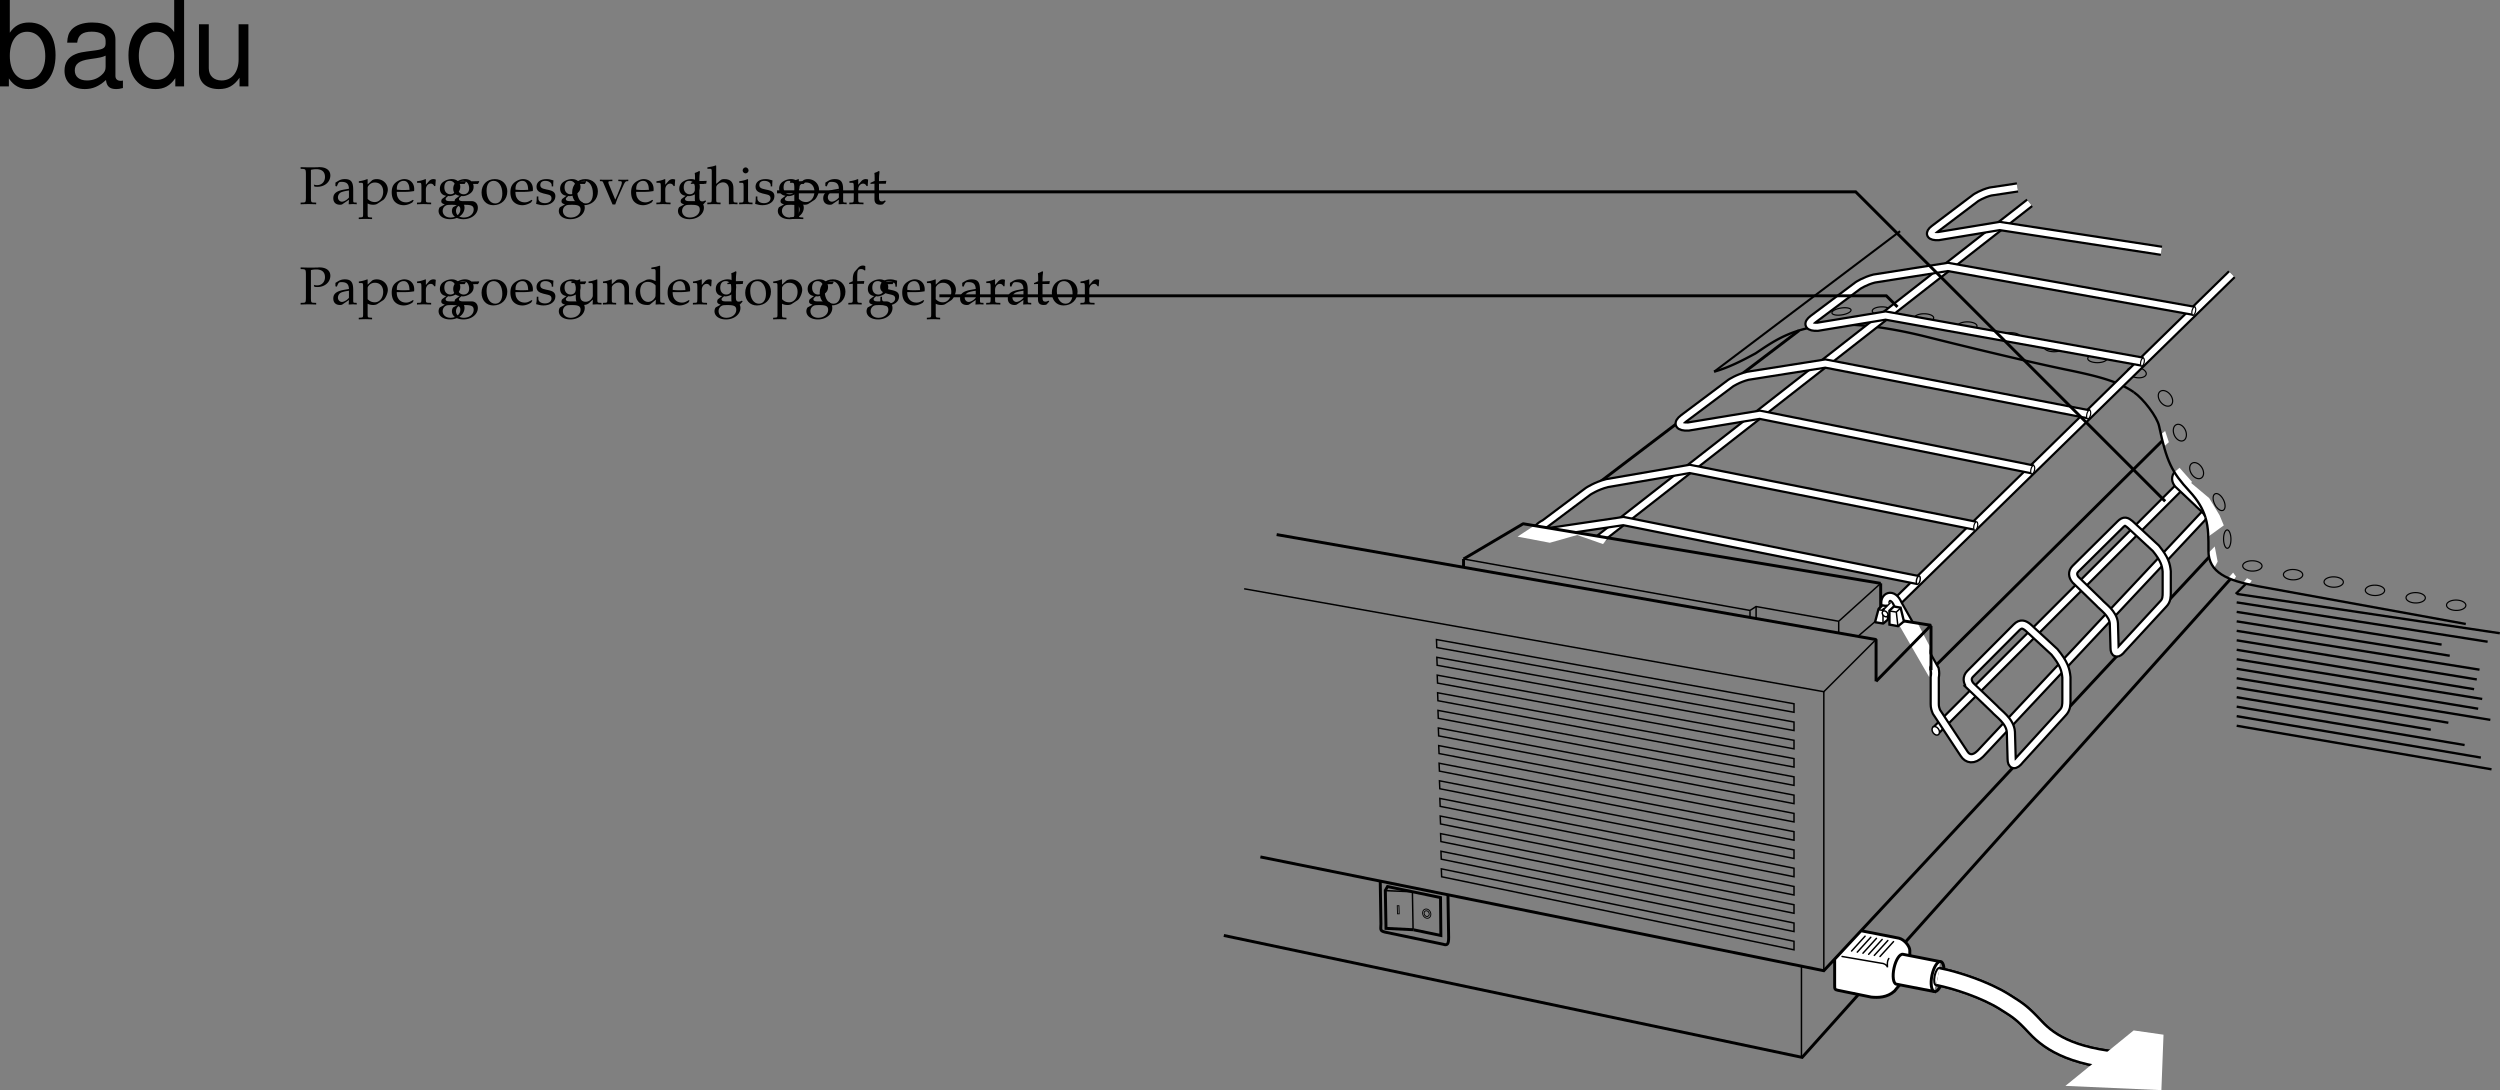 <svg xmlns="http://www.w3.org/2000/svg" xmlns:xlink="http://www.w3.org/1999/xlink" width="421.908" height="183.977"><rect width="100%" height="100%" fill="#808080" stroke="none"/><defs><path id="a" d="M1.938-5.781c.328-.078.578-.11.89-.11.985 0 1.485.454 1.485 1.313 0 .812-.547 1.375-1.329 1.375a1.44 1.44 0 0 1-.546-.094l.078.328c.218.047.343.047.53.047 1.235 0 2.173-.828 2.173-1.906 0-.875-.703-1.406-1.844-1.406-.047 0-.14 0-.25.015-.453.016-1 .016-1.281.016-.282 0-.75 0-1.64-.031v.28l.405.016c.422.047.47.125.485.813v4.047c-.016.719-.047.797-.469.812L.203-.25v.281C.734.016 1.047 0 1.516 0c.468 0 .78.016 1.312.031V-.25l-.422-.016c-.422-.015-.453-.078-.469-.812Zm0 0"/><path id="b" d="M2.922-.734 2.875.03c.438-.014.578-.03.703-.03.11 0 .172 0 .469.016l.187.015V-.25l-.343-.016c-.235-.015-.25-.046-.25-.515v-1.656c0-1.313-.375-1.782-1.422-1.782-.406 0-.75.094-1.094.297l-.484.297v.578l.234.063L1-3.266c.188-.421.281-.484.688-.484.843 0 1.203.344 1.234 1.156l-.89.156C.796-2.203.281-1.78.281-.984c0 .687.421 1.093 1.14 1.093.172 0 .312-.03.375-.078zm0-.375c-.266.359-.828.703-1.188.703-.359 0-.671-.328-.671-.719a.98.98 0 0 1 .437-.813c.234-.14.734-.265 1.422-.359zm0 0"/><path id="c" d="M.078 2.266v.265c.61-.015.875-.031 1.125-.031.234 0 .5.016 1.125.031v-.265l-.422-.032c-.312-.03-.328-.062-.328-.656V-.109c.281.156.563.218.953.218.281 0 .5-.062.64-.14l1.032-.672c.36-.235.781-1.156.781-1.735 0-1-.828-1.78-1.875-1.78-.328 0-.656.093-.796.218l-.735.672v-.86l-.078-.03a5.038 5.038 0 0 1-1.406.359v.265h.328c.375 0 .39.031.39.656v4.516c0 .594-.015.625-.328.656zm1.5-5.016c0-.125.047-.234.156-.375a1.312 1.312 0 0 1 1.079-.516c.843 0 1.39.594 1.39 1.532 0 1.015-.61 1.765-1.406 1.765-.5 0-.875-.172-1.219-.531zm0 0"/><path id="d" d="m3.938-.625-.126-.094c-.562.344-.78.422-1.171.422-.579 0-1.063-.266-1.313-.703-.172-.281-.234-.547-.25-1.063h1.313c.64 0 1.062-.046 1.625-.14 0-.125.015-.203.015-.313 0-1.03-.672-1.703-1.687-1.703-.313 0-.703.11-1.078.328C.53-3.453.234-2.906.234-1.969c0 .563.141 1.047.375 1.39.36.485.954.766 1.641.766.344 0 .672-.078 1.031-.234.235-.11.438-.219.469-.281zm-.704-1.781c-.468.015-.671.031-1.015.031a9.74 9.74 0 0 1-1.125-.063c0-.421.031-.609.14-.859a1.12 1.12 0 0 1 1-.625c.313 0 .547.11.704.36.203.296.265.562.296 1.156zm0 0"/><path id="e" d="M.188-.25v.281C.78.016 1.046 0 1.296 0c.219 0 .547.016 1.281.031V-.25L2.11-.266c-.406-.03-.421-.046-.421-.656v-1.547c0-.547.359-.984.812-.984.266 0 .453.125.594.406h.187l.078-1.078c-.093-.063-.25-.094-.421-.094-.266 0-.547.14-.735.36l-.515.593v-.921l-.079-.032a4.904 4.904 0 0 1-1.406.36v.265h.344c.36 0 .375.031.39.656v2.016C.922-.328.922-.297.61-.266zm0 0"/><path id="f" d="m4.672-3.406.219-.36-.032-.109-1.28.031c-.329-.265-.657-.375-1.095-.375-.39 0-.859.125-1.218.344C.75-3.594.5-3.156.5-2.594c0 .656.406 1.125 1.078 1.188L.86-.86a.643.643 0 0 0-.125.39c0 .25.157.39.594.516L.547.484C.407.547.28.875.28 1.156c0 .828.797 1.39 1.953 1.39 1.36 0 2.422-.858 2.422-1.937C4.656-.047 4.234-.5 3.594-.5H2.156c-.469 0-.687-.11-.687-.36 0-.109.078-.218.297-.406.078-.062.093-.062.125-.109.093.016.14.031.218.031.391 0 .86-.172 1.235-.437.406-.297.594-.657.594-1.14 0-.173-.016-.298-.094-.485Zm-2.5-.516c.61 0 1.015.516 1.015 1.281 0 .594-.374.985-.921.985-.61 0-1.016-.469-1.016-1.157 0-.703.328-1.109.922-1.109zM2.578.125c1.016 0 1.375.203 1.375.797 0 .765-.719 1.344-1.672 1.344C1.5 2.266.97 1.812.97 1.14c0-.407.234-.766.594-.922.14-.078.406-.094 1.015-.094Zm0 0"/><path id="g" d="M2.516-4.219C1.203-4.219.28-3.297.28-1.953c0 1.266.797 2.14 1.969 2.14 1.39 0 2.375-.968 2.375-2.328 0-1.218-.875-2.078-2.11-2.078zm-.172.297c.844 0 1.437.89 1.437 2.125 0 1.047-.437 1.688-1.187 1.688-.875 0-1.469-.875-1.469-2.157 0-1.078.438-1.656 1.219-1.656zm0 0"/><path id="h" d="M.375-1.281c0 .61-.031.89-.11 1.25.485.14.829.218 1.235.218 1.188 0 2.016-.625 2.016-1.515 0-.297-.079-.484-.25-.672-.235-.219-.516-.328-1.329-.484C1.204-2.625.97-2.813.97-3.22c0-.453.297-.703.86-.703.609 0 1.062.313 1.062.735v.203h.25c.015-.516.015-.735.046-1.016-.484-.156-.796-.219-1.171-.219-1.047 0-1.688.5-1.688 1.297 0 .453.203.735.61.938.25.109.734.25 1.343.375.406.093.578.28.578.625 0 .484-.453.828-1.093.828C1.109-.156.64-.47.64-.922v-.36Zm0 0"/><path id="i" d="M4.844-3.875v-.25c-.469.016-.672.016-.844.016-.172 0-.36 0-.844-.016v.25l.375.016c.14 0 .219.078.219.234 0 .156-.063.36-.172.656l-.39.953c-.094.266-.204.516-.547 1.266L1.562-3.344a1.067 1.067 0 0 1-.078-.344c0-.109.079-.171.22-.171l.452-.016v-.25c-.594.016-.844.016-1.062.016-.219 0-.453 0-1.047-.016v.25l.312.016c.141.015.188.078.282.296L2.187.063h.454c.171-.47.296-.797.359-.985l1.063-2.344c.203-.421.343-.578.515-.593Zm0 0"/><path id="j" d="M.875-3.438v2.594c0 .656.297.953 1 .953.203 0 .422-.046.469-.109l.437-.484-.125-.141c-.219.125-.344.172-.515.172-.36 0-.5-.188-.5-.625v-2.36h1.156l.078-.484-1.234.047v-.344c0-.36.03-.75.093-1.265l-.109-.11c-.219.14-.484.25-.766.344.032.25.047.438.047.719v.625l-.703.312v.188zm0 0"/><path id="k" d="M.047-.25v.281C.625.016.875 0 1.172 0c.281 0 .531.016 1.11.031V-.25l-.407-.016c-.313-.03-.328-.062-.328-.656v-1.906c0-.406.594-.844 1.14-.844.61 0 1 .453 1 1.14V.032C4.11.016 4.25 0 4.407 0c.124 0 .296.016.734.031V-.25l-.36-.016c-.312-.03-.328-.062-.328-.656v-1.734c0-1.047-.5-1.563-1.516-1.563-.328 0-.515.047-.703.219l-.687.594V-6.47l-.078-.062c-.39.156-.688.218-1.407.328v.25h.5c.172 0 .235.11.235.375v4.656C.78-.328.78-.297.453-.266zm0 0"/><path id="l" d="m1.688-4.188-.079-.03a4.904 4.904 0 0 1-1.406.359v.265h.344c.36 0 .375.031.39.656v2.016c0 .594-.03.625-.328.656L.188-.25v.281C.813.016 1.078 0 1.313 0c.234 0 .5.016 1.125.031V-.25L2.03-.266c-.328-.046-.328-.062-.344-.656Zm-.407-2c-.265 0-.5.235-.5.516 0 .25.235.484.485.484.265 0 .5-.234.5-.484 0-.266-.235-.516-.485-.516Zm0 0"/><path id="m" d="m4.531-4.188-.078-.03a5.038 5.038 0 0 1-1.406.359v.265h.328c.375 0 .39.031.39.656v1.47c0 .187-.124.437-.328.655-.25.25-.546.375-.89.375-.313 0-.563-.109-.703-.28-.14-.141-.203-.423-.203-.813v-2.657l-.079-.03a4.904 4.904 0 0 1-1.406.359v.265H.5c.36 0 .375.031.39.656v1.5c0 .641.047.922.22 1.141.202.266.53.406 1.046.406.422 0 .766-.125 1.016-.359l.594-.547c0 .266 0 .422-.032.828.454-.015.61-.031.75-.031.125 0 .297.016.75.031V-.25L4.86-.266c-.312-.03-.328-.062-.328-.656zm0 0"/><path id="n" d="M3.688.031C4.109.016 4.25 0 4.405 0c.125 0 .297.016.735.031V-.25l-.36-.016c-.312-.03-.328-.062-.328-.656v-1.734c0-1.047-.5-1.563-1.516-1.563-.328 0-.515.047-.703.219l-.687.594v-.781l-.078-.032a4.904 4.904 0 0 1-1.407.36v.265H.39c.375 0 .39.031.406.656v2.016c0 .594-.031.625-.344.656L.047-.25v.281C.625.016.875 0 1.172 0c.281 0 .531.016 1.11.031V-.25l-.407-.016c-.313-.03-.328-.062-.328-.656v-1.906c0-.406.594-.844 1.14-.844.61 0 1 .453 1 1.14zm0 0"/><path id="o" d="M3.703-3.938c-.5-.218-.75-.28-1.062-.28-.25 0-.47.046-.688.171l-.797.406c-.515.282-.843.938-.843 1.704 0 .718.25 1.312.671 1.671.329.25.75.375 1.329.375.187 0 .39-.03.437-.078l1-.828-.047.828C4.11.016 4.266 0 4.391 0c.078 0 .203 0 .39.016.063 0 .235 0 .438.015V-.25l-.422-.016c-.313-.046-.328-.062-.328-.656v-5.547L4.39-6.53c-.407.156-.704.218-1.407.328v.25h.5c.157 0 .22.11.22.375zm0 1.954c0 .578-.015.671-.125.875-.25.421-.703.703-1.125.703-.781 0-1.36-.766-1.36-1.844 0-.969.485-1.547 1.298-1.547.343 0 .703.11 1.015.328.188.125.297.25.297.313zm0 0"/><path id="p" d="M3.063-6.453a.903.903 0 0 0-.422-.094c-.282 0-.579.14-.782.375l-.53.594c-.25.297-.36.672-.376 1.297v.375l-.625.281v.203l.625-.047v2.547c0 .594-.031.625-.328.656L.203-.25v.281C.843.016 1.093 0 1.328 0c.234 0 .5.016 1.125.031V-.25l-.406-.016c-.313-.046-.328-.062-.344-.656v-2.547h1.125l.063-.469-1.188.032v-.766c0-1.047.125-1.281.64-1.281.235 0 .407.062.626.25l.094-.063zm0 0"/><path id="q" d="M1.078-14.578V0h1.5v-1.344C3.375-.125 4.438.453 5.906.453c2.75 0 4.547-2.25 4.547-5.734 0-3.407-1.687-5.5-4.469-5.5-1.437 0-2.468.547-3.25 1.719v-5.516zm4.578 5.36c1.86 0 3.063 1.624 3.063 4.124 0 2.375-1.235 4-3.063 4-1.781 0-2.922-1.61-2.922-4.062 0-2.469 1.141-4.063 2.922-4.063zm0 0"/><path id="r" d="M10.703-.984c-.187.046-.265.046-.36.046-.577 0-.905-.296-.905-.828v-6.156c0-1.86-1.36-2.86-3.938-2.86-1.547 0-2.766.438-3.484 1.22-.47.546-.672 1.14-.72 2.187h1.688c.141-1.281.891-1.86 2.454-1.86 1.515 0 2.343.547 2.343 1.547v.454c-.015.718-.375.968-1.734 1.156-2.36.297-2.734.375-3.36.64C1.454-4.921.845-4 .845-2.64.844-.734 2.156.453 4.28.453 5.594.453 6.656 0 7.844-1.078 7.954 0 8.484.453 9.562.453c.36 0 .579-.031 1.141-.172zM7.781-3.297c0 .563-.156.89-.656 1.36-.688.625-1.5.937-2.484.937-1.297 0-2.063-.625-2.063-1.688 0-1.093.719-1.656 2.516-1.906 1.781-.25 2.125-.328 2.687-.593zm0 0"/><path id="s" d="M9.906-14.578H8.234v5.422c-.687-1.063-1.812-1.625-3.218-1.625-2.72 0-4.5 2.187-4.5 5.515 0 3.547 1.718 5.72 4.562 5.72 1.438 0 2.438-.532 3.344-1.829V0h1.484Zm-4.61 5.36c1.798 0 2.938 1.577 2.938 4.093 0 2.422-1.156 4.031-2.921 4.031-1.829 0-3.047-1.625-3.047-4.062 0-2.438 1.218-4.063 3.03-4.063zm0 0"/><path id="t" d="M9.64 0v-10.484H7.985v5.937C7.984-2.407 6.86-1 5.125-1c-1.328 0-2.172-.797-2.172-2.063v-7.421H1.297v8.078c0 1.75 1.297 2.86 3.344 2.86 1.546 0 2.515-.532 3.5-1.907V0Zm0 0"/></defs><path fill="none" stroke="#000" stroke-width=".4" d="M360.129 66.2c-2.656-1.845-6.078-2.723-11.652-3.864a319.868 319.868 0 0 1-6.45-1.422 956.25 956.25 0 0 1-16.863-4.066c-18.828-4.707-24.187-.332-28.883 2.785-2.18 1.183-4.539 2.41-7.004 3.094"/><path fill="none" stroke="#000" stroke-width=".5" d="m206.535 157.875 97.602 20.57 72.722-81.226"/><path fill="none" stroke="#000" stroke-width=".25" d="m209.965 99.363 97.828 17.371 8.82-8.82"/><path fill="#fff" d="m314.078 157.074 6.399 1.258c.914.227 1.828 1.371 1.828 2.055v2.515c0 1.828-1.43 2.856-2.57 4.344-1.258 1.14-2.801 1.14-3.946 1.027l-5.598-1.144c-.57-.113-.57-.227-.57-.914v-4.34l4.457-4.8"/><path fill="none" stroke="#000" stroke-width=".5" d="m314.078 157.074 6.399 1.258c.914.227 1.828 1.371 1.828 2.055v2.515c0 1.828-1.43 2.856-2.57 4.344-1.258 1.14-2.801 1.14-3.946 1.027l-5.598-1.144c-.57-.113-.57-.227-.57-.914v-4.34Zm-101.371-12.457 95.086 19.2 65.14-69.938"/><path fill="none" stroke="#000" stroke-width=".25" d="M307.793 116.734v47.082m-3.773 14.629V163.13"/><path fill="none" stroke="#000" stroke-width="1.75" d="m269.992 90.926 72.535-56.696"/><path fill="none" stroke="#000" stroke-width=".5" d="m262.078 87.363 41.531-31.578m-56.617 38.551v1.371"/><path fill="none" stroke="#000" stroke-width=".25" d="M295.336 103.133v1.144m1.027-1.941v2.055m13.942.569v1.833"/><path fill="none" stroke="#000" stroke-width=".2" d="M324.707 54.348c-.898 0-1.629-.309-1.629-.696 0-.386.73-.699 1.629-.699.898 0 1.629.313 1.629.7 0 .386-.73.695-1.629.695zm7.309 1.367c-.899 0-1.63-.313-1.63-.695 0-.387.731-.7 1.63-.7.898 0 1.629.313 1.629.7 0 .382-.73.695-1.63.695zm7.308 1.825c-.898 0-1.629-.313-1.629-.7 0-.383.73-.695 1.63-.695.902 0 1.628.312 1.628.695 0 .387-.726.7-1.629.7zm7.328 1.82c-.898 0-1.629-.31-1.629-.696 0-.387.73-.7 1.63-.7.902 0 1.628.313 1.628.7 0 .387-.726.695-1.629.695zm7.308 1.843c-.897 0-1.628-.312-1.628-.7 0-.386.73-.698 1.629-.698.902 0 1.633.312 1.633.699 0 .387-.73.7-1.633.7zm-36.362-8.019c-.899 0-1.63-.313-1.63-.7 0-.386.731-.699 1.63-.699.902 0 1.629.313 1.629.7 0 .386-.727.699-1.63.699zm-6.735-.047c-.886.14-1.648 0-1.699-.32-.05-.317.629-.688 1.52-.829.886-.14 1.648.004 1.699.32.05.317-.633.688-1.52.829zm49.578 10.573c-.886-.163-1.53-.679-1.445-1.155.09-.473.879-.723 1.766-.563.883.164 1.527.684 1.441 1.156-.09.477-.879.727-1.762.563zm4.204 4.15c-.5-.641-.547-1.442-.102-1.79.445-.347 1.215-.113 1.715.528.5.64.543 1.441.098 1.789-.446.347-1.211.113-1.711-.528zm2.293 5.562c-.32-.746-.16-1.531.359-1.754.52-.227 1.203.2 1.523.945.32.746.157 1.532-.363 1.754-.52.223-1.2-.199-1.52-.945zm2.91 6.555c-.438-.684-.403-1.485.074-1.79.476-.304 1.215.004 1.652.692.438.683.403 1.484-.074 1.789-.477.305-1.215-.004-1.652-.691zM375.258 91c-.012-.855.258-1.555.601-1.563.344-.007.633.68.641 1.536.012.855-.258 1.554-.602 1.558-.343.012-.628-.676-.64-1.531zm4.847 5.379c-.898-.012-1.625-.41-1.617-.895.008-.48.742-.863 1.64-.847.9.011 1.626.41 1.618.894-.008.48-.738.86-1.64.848zm6.872 1.476c-.899-.011-1.622-.414-1.618-.894.008-.48.743-.863 1.641-.852.902.016 1.625.414 1.617.899-.004.48-.742.86-1.64.847zm6.855 1.243c-.898-.012-1.625-.414-1.617-.899.008-.48.738-.86 1.64-.847.899.011 1.625.414 1.618.894-.008.48-.743.863-1.641.852zm6.961 1.402c-.898-.012-1.625-.414-1.613-.898.004-.48.738-.86 1.636-.848.903.012 1.625.414 1.621.894-.008.485-.742.864-1.644.852zm6.871 1.258c-.898-.012-1.621-.414-1.613-.895.004-.484.738-.863 1.64-.851.899.011 1.622.414 1.618.894-.008.485-.743.864-1.645.852zm6.836 1.258c-.898-.012-1.625-.414-1.613-.899.004-.48.738-.86 1.64-.847.899.011 1.621.414 1.618.894-.008.484-.743.863-1.645.852zm-40.48-17.489a2.558 2.558 0 0 1-.258-.43c-.38-.765-.352-1.55.062-1.753.38-.188.95.187 1.332.851"/><path fill="none" stroke="#000" stroke-width=".2" d="m375.156 84.195.094.172c.375.77.348 1.555-.063 1.758-.328.156-.796-.098-1.168-.598"/><path fill="none" stroke="#000" stroke-width=".25" d="M302.762 118.77v1.437l-60.285-10.926-.055-1.347zm0 3.082v1.437l-60.223-11.012-.055-1.347zm0 3.085v1.438l-60.157-11.094-.058-1.34zm0 3.083v1.437l-60.094-11.203-.055-1.34zm0 3.082v1.441l-60.032-11.32-.054-1.336zm0 3.085v1.438l-59.969-11.43-.055-1.34zm0 3.083v1.44l-59.903-11.542-.058-1.34zm0 3.085v1.438l-59.84-11.656-.059-1.336zm0 3.082v1.442l-59.778-11.77-.058-1.34zm0 3.086v1.438l-59.715-11.879-.055-1.34zm0 3.082v1.438l-59.653-11.992-.054-1.336zm0 3.082v1.442l-59.59-12.106-.055-1.34zm0 3.086v1.438l-59.528-12.215-.054-1.34zm0 3.082v1.438l-59.465-12.328-.055-1.336zm0 0"/><path fill="none" stroke="#000" stroke-width=".5" d="m244.363 151.016.114 7.199c0 1.144-.227 1.375-.914 1.144l-9.829-2.054c-.914-.23-.683-.457-.683-1.375l-.117-7.196"/><path fill="none" stroke="#000" stroke-width=".25" d="m238.477 156.902-.114-6.398"/><path fill="none" stroke="#000" stroke-width=".5" d="m238.531 156.91 4.633.965-.059-6.398-8.94-1.86-.372.653.113 6.406 4.57.226"/><path fill="none" stroke="#000" stroke-width=".25" d="m238.363 150.504-4.57-.195"/><path fill="none" stroke="#000" stroke-width=".15" d="m235.805 152.848.043 1.37h.289l-.047-1.37zm5.316 2.074c-.332.156-.758-.043-.95-.445-.19-.403-.073-.86.263-1.016.336-.16.761.039.953.441.187.407.07.86-.266 1.02zm0 0"/><path fill="none" stroke="#000" stroke-width=".15" d="M240.984 154.64c-.21.098-.472-.027-.59-.277-.12-.25-.046-.531.16-.629.208-.097.473.028.59.274.122.25.047.535-.16.633zm0 0"/><path fill="none" stroke="#000" stroke-linecap="round" stroke-width=".25" d="m310.875 161.418 6.633 1.14c.34 0 .91.231 1.027.688 0-.57-.117-.914.227-1.484"/><path fill="#fff" stroke="#000" stroke-width=".5" d="m327.457 162.29-6.305-1.24c-.523-.113-1.203.903-1.507 2.298-.301 1.394-.137 2.629.386 2.742l6.39 1.238"/><path fill="none" stroke="#000" stroke-width=".5" d="M326.469 167.34c-.524-.106-.715-1.328-.426-2.727.293-1.398.953-2.445 1.477-2.336.523.11.714 1.332.425 2.73-.293 1.4-.953 2.442-1.476 2.333zm0 0"/><path fill="#fff" stroke="#000" stroke-linecap="round" stroke-width=".25" d="m312.48 160.5 2.278-2.508m-1.317 2.692 2.278-2.508m-1.321 2.691 2.278-2.508m-1.316 2.691 2.277-2.507m-1.321 2.691 2.278-2.507m-1.317 2.691 2.278-2.508"/><path fill="none" stroke="#000" stroke-width="3.3" d="M327.04 164.809c2.972.574 7.995 2.203 11.265 4.265 2.332 1.469 2.918 1.813 5.207 4.274 2.55 2.742 6.793 5.418 17.308 5.875"/><path fill="none" stroke="#000" stroke-width="3.3" d="M327.04 164.809c2.972.574 7.995 2.203 11.265 4.265 2.332 1.469 2.918 1.813 5.207 4.274 2.55 2.742 6.793 5.418 17.308 5.875"/><path fill="none" stroke="#fff" stroke-width="2.5" d="M327.04 164.809c2.972.574 7.995 2.203 11.265 4.265 2.332 1.469 2.918 1.813 5.207 4.274 2.55 2.742 6.793 5.418 17.308 5.875"/><path fill="none" stroke="#fff" d="m269.992 90.926 72.535-56.696"/><path fill="none" stroke="#000" stroke-linejoin="bevel" stroke-width=".5" d="M317.39 98.45v5.671m-.777 10.859v-7.046L215.45 90.219"/><path fill="none" stroke="#000" stroke-width=".25" d="m246.992 94.336 48.344 8.684 1.023-.66 13.946 2.488 7.086-6.399"/><path fill="#fff" d="m348.563 183.258 11.519-9.36 5.04.72-.36 9.359-16.2-.72"/><path fill="#fff" stroke="#000" stroke-linecap="round" stroke-width=".35" d="M326.738 166.27c-.3-.063-.41-.77-.242-1.579.164-.804.547-1.41.852-1.347"/><path fill="none" stroke="#000" stroke-width=".4" d="m379.137 98.41-1.828 1.828m.226 0 44.344 6.63m-44.41-5.208 42.351 6.64m-42.351-5.038 34.582 5.523m-34.582-3.925 35.953 5.804m-35.953-4.204 40.98 6.556m-40.98-4.957 40.523 6.605m-40.523-5.004 40.066 6.652m-40.066-5.054 41.437 6.703m-41.437-5.101 40.754 6.75m-40.754-5.15 42.808 7.028m-42.808-5.429 35.722 5.914m-35.722-4.313 32.754 5.492m-32.754-3.894 38.465 6.476m-38.465-4.874 41.21 6.992m-41.21-5.372 43.008 7.352"/><path fill="none" stroke="#000" stroke-width=".25" d="m317.379 104.105-3.828 3.286"/><path fill="#fff" d="m318.617 104.555-.043-2.25-.883-.137-.671.633-.586 2.203 1.394.226.79-.675"/><path fill="none" stroke="#000" stroke-linejoin="bevel" stroke-width=".4" d="m318.617 104.555-.043-2.25-.883-.137-.671.633-.586 2.203 1.394.226zm0 0"/><path fill="none" stroke="#000" stroke-width=".25" d="m317.02 102.89.761.133v2.207"/><path fill="none" stroke="#000" stroke-width=".5" d="m325.883 113.105 39.195-38.878"/><path fill="none" stroke="#000" stroke-width="1.75" d="m318.133 103.508 58.52-57.227m-49.965 77.004 42.218-42.191"/><path fill="none" stroke="#fff" d="m318.133 103.508 58.52-57.227m-49.965 77.004 42.218-42.191"/><path fill="none" stroke="#000" stroke-width="1.75" d="m323.75 97.906-49.79-9.972-12.339 1.828c-2.285.457-2.742-.457-.914-1.371l7.313-5.485s1.37-.914 3.199-1.375l13.945-2.398 48.191 9.586m9.774-9.481-46.149-9.246-12.054 1.992c-1.606.07-1.903-.527-.824-1.351l7.972-5.98s1.235-.825 2.887-1.235l13.086-2.066 44.57 8.585"/><path fill="none" stroke="#fff" d="m323.75 97.906-49.79-9.972-12.339 1.828c-2.285.457-2.742-.457-.914-1.371l7.313-5.485s1.37-.914 3.199-1.375l13.945-2.398 48.191 9.586m9.774-9.481-46.149-9.246-12.054 1.992c-1.606.07-1.903-.527-.824-1.351l7.972-5.98s1.235-.825 2.887-1.235l13.086-2.066 44.57 8.585"/><path fill="none" stroke="#000" stroke-width="1.75" d="m373.016 85.836-38.809 41.36c-1.144 1.144-2.172.913-2.746 0l-4.656-7.06c-.18-.452-.293-.777-.293-1.316v-4.5c.09-.543.09-.812 0-1.351l-6.211-10.98c-.899-2.114-2.43-1.216-2.07.09"/><path fill="none" stroke="#fff" d="m373.016 85.836-38.809 41.36c-1.144 1.144-2.172.913-2.746 0l-4.656-7.06c-.18-.452-.293-.777-.293-1.316v-4.5c.09-.543.09-.812 0-1.351l-6.211-10.98c-.899-2.114-2.43-1.216-2.07.09"/><path fill="#fff" d="m319.934 104.504 3.699.68 2 3.82-.063 5.25-5.636-9.75"/><path fill="none" stroke="#000" stroke-width="1.75" d="m350.258 97.82 3.976 3.864c.57.683 2.399 1.828 2.512 3.543l.117 4.113c0 .914.457 1.14 1.258.113l6.969-7.543c.574-.57.574-1.258.574-1.941v-3.543c-.117-1.145-.344-2.059-1.828-3.887l-4.387-4.066c-.574-.457-.914-.684-1.601 0l-7.59 7.52c-.57.57-.457 1.257 0 1.827zm-17.754 17.903 4.09 3.918c.629.754 2.644 2.015 2.77 3.906l.128 4.535c0 1.008.504 1.262 1.383.125l7.23-7.93c.63-.629.63-1.386.63-2.14V114.3c-.126-1.258-.376-2.27-2.016-4.285l-4.477-4.133c-.629-.504-1.187-.758-1.941 0l-7.797 7.824c-.629.629-.504 1.383 0 2.016zm35.101-35.715c-.52.515-.414 1.133 0 1.648l3.34 3.153c.516.617 2.168 1.648 2.27 3.195"/><path fill="none" stroke="#fff" d="m350.258 97.82 3.976 3.864c.57.683 2.399 1.828 2.512 3.543l.117 4.113c0 .914.457 1.14 1.258.113l6.969-7.543c.574-.57.574-1.258.574-1.941v-3.543c-.117-1.145-.344-2.059-1.828-3.887l-4.387-4.066c-.574-.457-.914-.684-1.601 0l-7.59 7.52c-.57.57-.457 1.257 0 1.827zm-17.754 17.903 4.09 3.918c.629.754 2.644 2.015 2.77 3.906l.128 4.535c0 1.008.504 1.262 1.383.125l7.23-7.93c.63-.629.63-1.386.63-2.14V114.3c-.126-1.258-.376-2.27-2.016-4.285l-4.477-4.133c-.629-.504-1.187-.758-1.941 0l-7.797 7.824c-.629.629-.504 1.383 0 2.016zm35.101-35.715c-.52.515-.414 1.133 0 1.648l3.34 3.153c.516.617 2.168 1.648 2.27 3.195"/><path fill="#fff" d="M323.586 98.602c-.164-.04-.23-.38-.145-.762.082-.383.286-.664.45-.63.164.036.23.376.144.759-.082.386-.285.668-.45.633"/><path fill="none" stroke="#000" stroke-width=".25" d="M323.586 98.602c-.164-.04-.23-.38-.145-.762.082-.383.286-.664.45-.63.164.036.23.376.144.759-.082.386-.285.668-.45.633zm0 0"/><path fill="#fff" d="M342.89 79.988c-.163-.035-.234-.383-.148-.773.086-.395.293-.68.461-.645.168.04.235.387.149.778-.086.39-.293.68-.461.64"/><path fill="none" stroke="#000" stroke-width=".2" d="M342.89 79.988c-.163-.035-.234-.383-.148-.773.086-.395.293-.68.461-.645.168.04.235.387.149.778-.086.39-.293.68-.461.64zm0 0"/><path fill="#fff" d="M352.328 70.68c-.172-.035-.238-.39-.148-.79.086-.402.297-.695.468-.66.168.04.239.395.153.793-.09.403-.301.696-.473.657"/><path fill="none" stroke="#000" stroke-width=".2" d="M352.328 70.68c-.172-.035-.238-.39-.148-.79.086-.402.297-.695.468-.66.168.04.239.395.153.793-.09.403-.301.696-.473.657zm0 0"/><path fill="#fff" d="M327.152 123.957c-.234.203-.632.086-.89-.258s-.278-.785-.047-.988c.234-.2.633-.082.89.262.262.343.282.785.047.984"/><path fill="none" stroke="#000" stroke-width=".25" d="M327.152 123.957c-.234.203-.632.086-.89-.258s-.278-.785-.047-.988c.234-.2.633-.082.89.262.262.343.282.785.047.984zm0 0"/><path fill="#fff" d="M333.277 89.492c-.168-.035-.238-.387-.152-.781.09-.395.293-.684.465-.648.168.039.234.386.148.78-.086.395-.293.688-.46.65"/><path fill="none" stroke="#000" stroke-width=".2" d="M333.277 89.492c-.168-.035-.238-.387-.152-.781.09-.395.293-.684.465-.649.168.04.234.387.148.782-.086.394-.293.687-.46.648zm0 0"/><path fill="#fff" d="M318.54 103.988c-.145.172-.446.133-.673-.086-.222-.214-.285-.53-.14-.703.144-.172.441-.133.668.086.222.219.289.531.144.703"/><path fill="none" stroke="#000" stroke-width=".25" d="M318.54 103.988c-.145.172-.446.133-.673-.086-.222-.214-.285-.53-.14-.703.144-.172.441-.133.668.086.222.219.289.531.144.703zm0 0"/><path fill="#fff" d="m318.871 105.41-.008-2.351.75-.707 1.137.199.562 2.312-.98.809-1.461-.262"/><path fill="none" stroke="#000" stroke-width=".4" d="m318.871 105.41-.008-2.351.75-.707 1.137.199.562 2.312-.98.809zm0 0"/><path fill="none" stroke="#000" stroke-linejoin="bevel" stroke-width=".25" d="m318.863 103.113 1.168.18.766-.719m-.766.766.27 2.34"/><path fill="none" stroke="#000" stroke-linejoin="bevel" stroke-width=".5" d="m321.309 104.797 4.566.726-9.262 9.457"/><path fill="none" stroke="#000" stroke-width=".5" d="M325.883 105.633v7.472"/><path fill="none" stroke="#000" stroke-width=".35" d="m289.277 62.727 31.387-23.711"/><path fill="#fff" d="m376.059 97.535.855.403.45-.63-.497-.675-.808.902m-3.332-4.23v.402l.18.543.128.543.29.531.394.453.539-.988-.496-2.566-1.035 1.082m-5.715-13.68.406.676.45.672 1.081 1.304.988-.941-2.113-2.387-.812.676"/><path fill="#fff" d="m369.605 82.977.493.582.468.656.496.719.38.625.296.5.133.453.281.652.203.691.122.72.082.546.125 1.438 2.609-1.891-.711-1.715-1.75-2.887-3.195-2.68-.774.766.313.399.43.426m8.972 15.413.988.223.454-.629-.813-.406-.629.813m-13.859-25.11.133.719.183.719.176.633.812-.723-.628-1.89-.676.542"/><path fill="none" stroke="#000" stroke-width=".4" d="M372.191 87.305c.559 1.812.512 3.593.512 5.656 0 3.656 3.203 5.031 8.23 5.945l35.2 6.399"/><path fill="none" stroke="#000" stroke-width="1.75" d="m361.645 61.047-43.43-7.793-11.45 1.89c-1.527.07-1.812-.496-.785-1.28l7.575-5.68s1.175-.786 2.742-1.176l12.433-1.961 41.622 7.426"/><path fill="none" stroke="#fff" d="m361.645 61.047-43.43-7.793-11.45 1.89c-1.527.07-1.812-.496-.785-1.28l7.575-5.68s1.175-.786 2.742-1.176l12.433-1.961 41.622 7.426"/><path fill="#fff" d="M361.418 61.777c-.16-.035-.223-.367-.14-.738.081-.371.273-.648.433-.61.16.032.226.364.14.735-.078.375-.273.648-.433.613"/><path fill="none" stroke="#000" stroke-width=".2" d="M361.418 61.777c-.16-.035-.223-.367-.14-.738.081-.371.273-.648.433-.61.16.032.227.364.14.735-.078.375-.273.648-.433.613zm0 0"/><path fill="#fff" d="M370.078 53.184c-.164-.036-.226-.371-.144-.75.085-.38.285-.66.449-.625.16.039.226.375.144.754-.086.378-.285.66-.449.62"/><path fill="none" stroke="#000" stroke-width=".2" d="M370.078 53.184c-.164-.036-.226-.372-.144-.75.085-.38.285-.66.449-.625.16.039.226.375.144.753-.086.38-.285.66-.449.622zm0 0"/><path fill="none" stroke="#000" stroke-width="1.75" d="m364.773 42.324-27.304-4.187-10.336 1.71c-1.375.06-1.633-.452-.707-1.16l7.015-5.304s1.063-.707 2.477-1.063l4.559-.687"/><path fill="none" stroke="#fff" d="m364.773 42.324-27.304-4.187-10.336 1.71c-1.375.06-1.633-.452-.707-1.16l7.015-5.304s1.063-.707 2.477-1.063l4.559-.687"/><path fill="none" stroke="#000" stroke-width=".4" d="M372.191 87.305c-.43-1.403-1.226-2.82-2.683-4.399-3.016-3.261-3.871-5.02-5.13-10.984-.331-1.586-2.651-4.613-4.25-5.723"/><path fill="#fff" d="m258.922 88.715-2.813 1.847 5.446 1.036 4.613-1.309 4.363 1.531.813-1.035-12.422-2.07"/><path fill="none" stroke="#000" stroke-linejoin="bevel" stroke-width=".5" d="m246.992 94.336 10.059-5.945 60.34 10.058"/><g transform="translate(-11.578 -3.422)"><use xlink:href="#a" width="100%" height="100%" x="62.11" y="37.865"/><use xlink:href="#b" width="100%" height="100%" x="67.545" y="37.865"/><use xlink:href="#c" width="100%" height="100%" x="72.044" y="37.865"/><use xlink:href="#d" width="100%" height="100%" x="77.452" y="37.865"/><use xlink:href="#e" width="100%" height="100%" x="81.761" y="37.865"/><use xlink:href="#f" width="100%" height="100%" x="85.316" y="37.865"/><use xlink:href="#f" width="100%" height="100%" x="87.565" y="37.865"/><use xlink:href="#g" width="100%" height="100%" x="92.568" y="37.865"/><use xlink:href="#d" width="100%" height="100%" x="97.481" y="37.865"/><use xlink:href="#h" width="100%" height="100%" x="101.791" y="37.865"/><use xlink:href="#f" width="100%" height="100%" x="105.606" y="37.865"/><use xlink:href="#g" width="100%" height="100%" x="107.855" y="37.865"/><use xlink:href="#i" width="100%" height="100%" x="112.768" y="37.865"/><use xlink:href="#d" width="100%" height="100%" x="117.852" y="37.865"/><use xlink:href="#e" width="100%" height="100%" x="122.162" y="37.865"/><use xlink:href="#f" width="100%" height="100%" x="125.716" y="37.865"/><use xlink:href="#j" width="100%" height="100%" x="127.965" y="37.865"/><use xlink:href="#k" width="100%" height="100%" x="130.899" y="37.865"/><use xlink:href="#l" width="100%" height="100%" x="136.135" y="37.865"/><use xlink:href="#h" width="100%" height="100%" x="138.754" y="37.865"/><use xlink:href="#f" width="100%" height="100%" x="142.569" y="37.865"/><use xlink:href="#c" width="100%" height="100%" x="144.818" y="37.865"/><use xlink:href="#b" width="100%" height="100%" x="150.226" y="37.865"/><use xlink:href="#e" width="100%" height="100%" x="154.725" y="37.865"/><use xlink:href="#j" width="100%" height="100%" x="158.279" y="37.865"/></g><g transform="translate(-11.578 -3.422)"><use xlink:href="#a" width="100%" height="100%" x="62.11" y="54.785"/><use xlink:href="#b" width="100%" height="100%" x="67.545" y="54.785"/><use xlink:href="#c" width="100%" height="100%" x="72.044" y="54.785"/><use xlink:href="#d" width="100%" height="100%" x="77.452" y="54.785"/><use xlink:href="#e" width="100%" height="100%" x="81.761" y="54.785"/><use xlink:href="#f" width="100%" height="100%" x="85.316" y="54.785"/><use xlink:href="#f" width="100%" height="100%" x="87.565" y="54.785"/><use xlink:href="#g" width="100%" height="100%" x="92.568" y="54.785"/><use xlink:href="#d" width="100%" height="100%" x="97.481" y="54.785"/><use xlink:href="#h" width="100%" height="100%" x="101.791" y="54.785"/><use xlink:href="#f" width="100%" height="100%" x="105.606" y="54.785"/><use xlink:href="#m" width="100%" height="100%" x="107.855" y="54.785"/><use xlink:href="#n" width="100%" height="100%" x="113.281" y="54.785"/><use xlink:href="#o" width="100%" height="100%" x="118.518" y="54.785"/><use xlink:href="#d" width="100%" height="100%" x="124.015" y="54.785"/><use xlink:href="#e" width="100%" height="100%" x="128.325" y="54.785"/><use xlink:href="#f" width="100%" height="100%" x="131.879" y="54.785"/><use xlink:href="#j" width="100%" height="100%" x="134.129" y="54.785"/><use xlink:href="#g" width="100%" height="100%" x="137.062" y="54.785"/><use xlink:href="#c" width="100%" height="100%" x="141.975" y="54.785"/><use xlink:href="#f" width="100%" height="100%" x="147.383" y="54.785"/><use xlink:href="#g" width="100%" height="100%" x="149.632" y="54.785"/><use xlink:href="#p" width="100%" height="100%" x="154.545" y="54.785"/><use xlink:href="#f" width="100%" height="100%" x="157.541" y="54.785"/><use xlink:href="#h" width="100%" height="100%" x="159.791" y="54.785"/><use xlink:href="#d" width="100%" height="100%" x="163.606" y="54.785"/><use xlink:href="#c" width="100%" height="100%" x="167.916" y="54.785"/><use xlink:href="#b" width="100%" height="100%" x="173.323" y="54.785"/><use xlink:href="#e" width="100%" height="100%" x="177.822" y="54.785"/><use xlink:href="#b" width="100%" height="100%" x="181.377" y="54.785"/><use xlink:href="#j" width="100%" height="100%" x="185.875" y="54.785"/><use xlink:href="#g" width="100%" height="100%" x="188.809" y="54.785"/><use xlink:href="#e" width="100%" height="100%" x="193.722" y="54.785"/></g><path fill="none" stroke="#000" stroke-width=".5" d="M131.137 32.375h182.035l52.226 52.227"/><path fill="none" stroke="#000" stroke-width=".5" d="M158.535 49.922h159.813l1.879 1.879"/><path fill="none" stroke="#fff" stroke-width=".35" d="m319.125 101.676-.977.949"/><path fill="#fff" stroke="#000" stroke-linejoin="bevel" stroke-width=".4" d="m318.574 102.305-.883-.137-.671.633"/><path fill="none" stroke="#fff" stroke-width=".35" d="m319.125 101.863-.977.95"/><path fill="none" stroke="#000" stroke-width=".25" d="m319.063 101.676-1.29 1.324"/><g transform="translate(-11.578 -3.422)"><use xlink:href="#q" width="100%" height="100%" x="10.5" y="18"/><use xlink:href="#r" width="100%" height="100%" x="21.62" y="18"/><use xlink:href="#s" width="100%" height="100%" x="32.74" y="18"/><use xlink:href="#t" width="100%" height="100%" x="43.86" y="18"/></g></svg>
